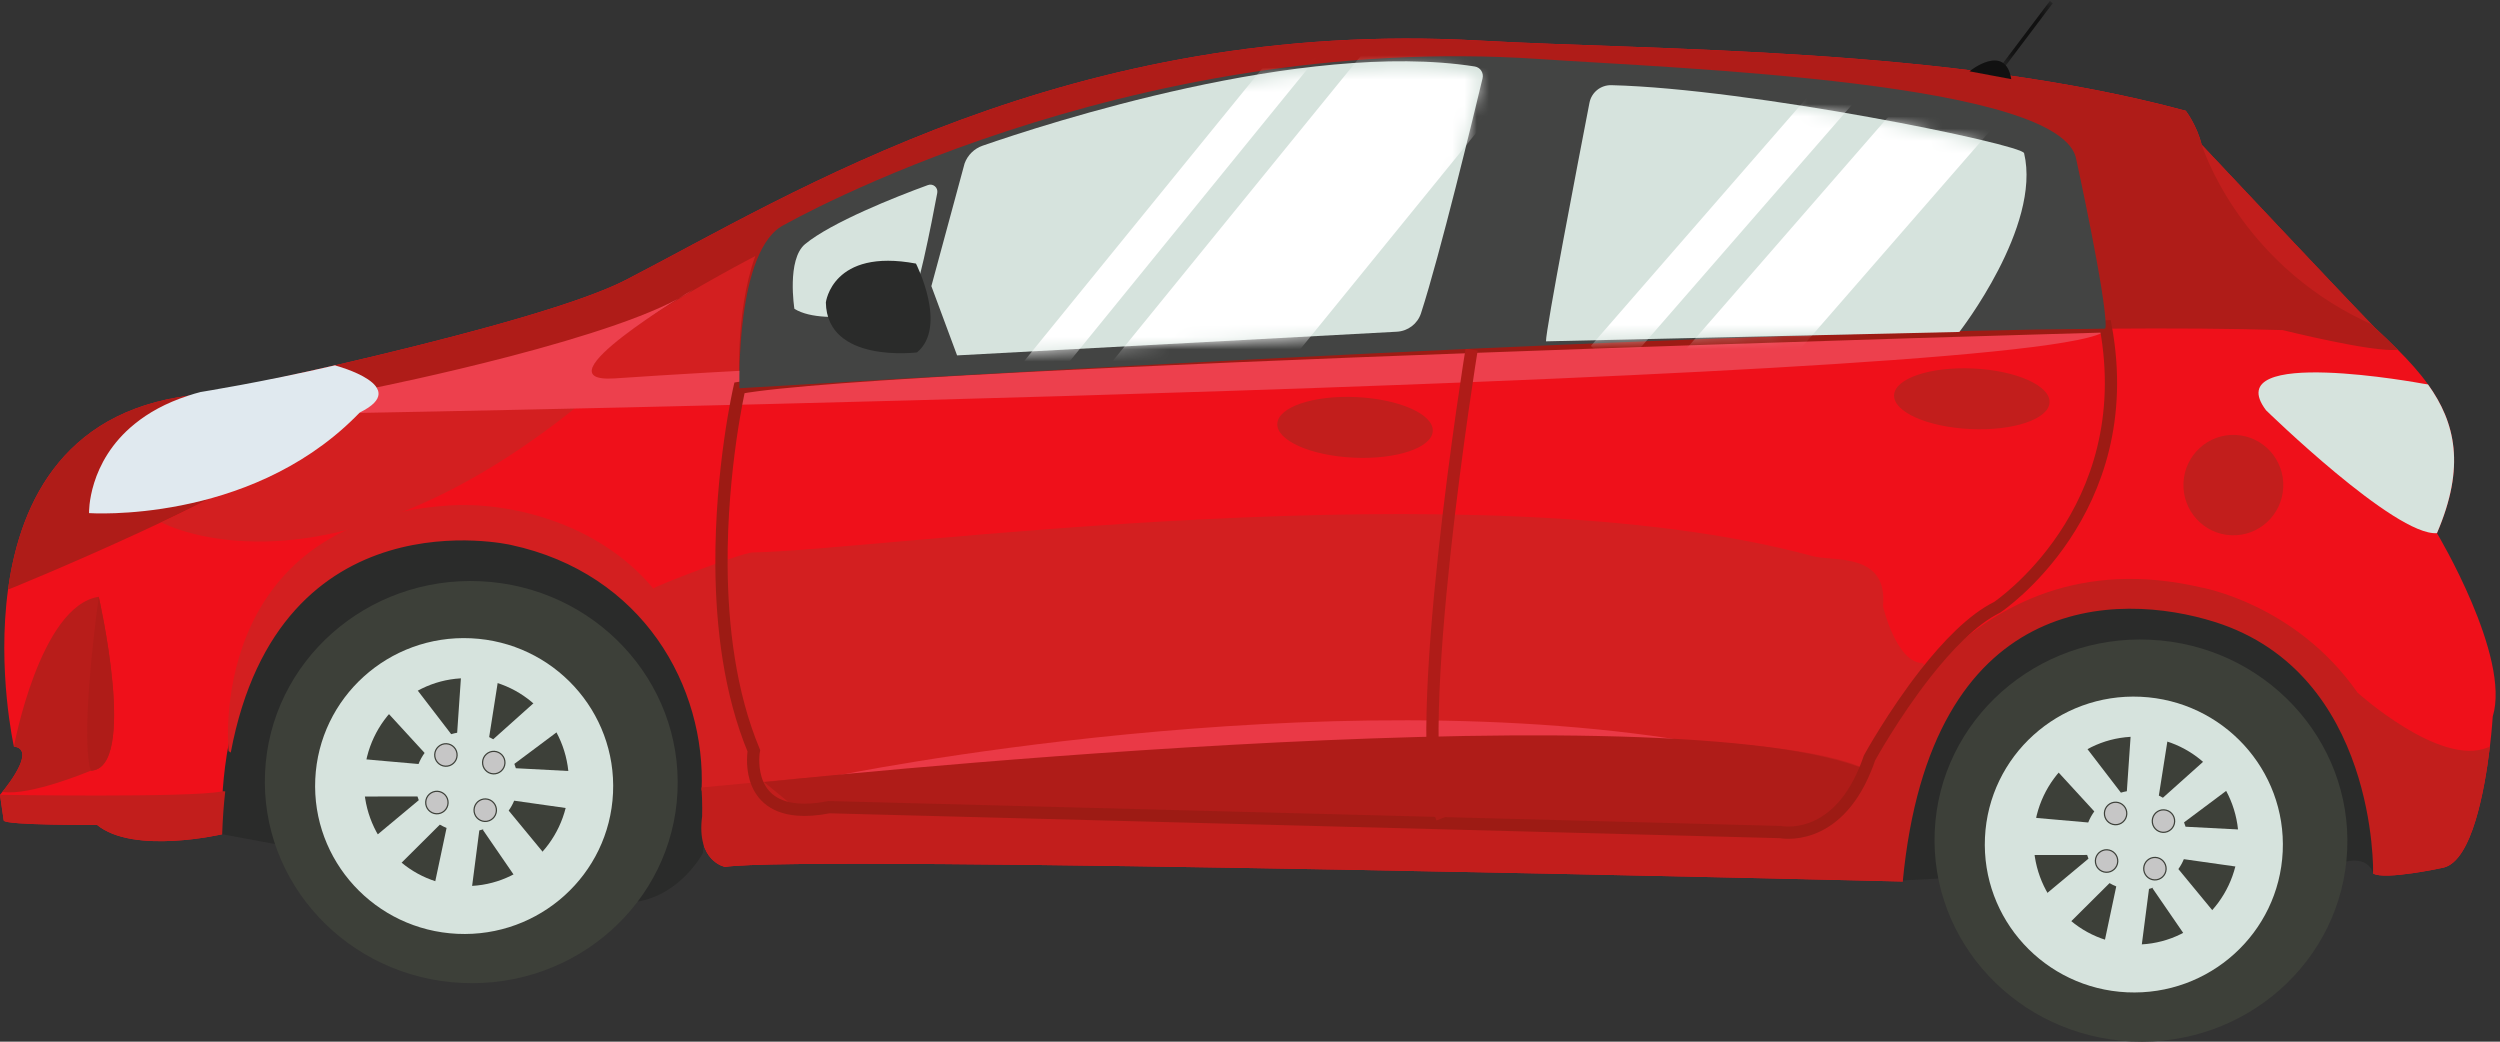 <?xml version="1.0" encoding="UTF-8"?>
<svg width="204px" height="85px" viewBox="0 0 204 85" version="1.1" xmlns="http://www.w3.org/2000/svg" xmlns:xlink="http://www.w3.org/1999/xlink">
    <rect x="0" y="0" width="204" height="85" fill="#333333" stroke="none"/>
    <!-- Generator: Sketch 55 (78076) - https://sketchapp.com -->
    <title>Group 133</title>
    <desc>Created with Sketch.</desc>
    <defs>
        <polygon id="path-1" points="0.316 0.081 4.551 0.081 4.551 5.561 0.316 5.561"></polygon>
        <path d="M3.926,1.571 C3.08,6.038 0.52,19.621 0.542,20.532 L0.542,20.532 L32.729,19.784 C32.729,19.784 39.134,11.401 37.771,5.575 L37.771,5.575 C37.604,4.864 16.501,0.448 5.634,0.171 L5.634,0.171 C5.62,0.17 5.605,0.17 5.591,0.17 L5.591,0.17 C4.782,0.17 4.081,0.752 3.926,1.571 L3.926,1.571 Z" id="path-3"></path>
        <path d="M3.926,1.571 C3.08,6.038 0.52,19.621 0.542,20.532 L0.542,20.532 L32.729,19.784 C32.729,19.784 39.134,11.401 37.771,5.575 L37.771,5.575 C37.604,4.864 16.501,0.448 5.634,0.171 L5.634,0.171 C5.62,0.17 5.605,0.17 5.591,0.17 L5.591,0.17 C4.782,0.17 4.081,0.752 3.926,1.571 L3.926,1.571 Z" id="path-5"></path>
        <path d="M4.614,7.274 C3.944,7.505 3.417,8.022 3.177,8.682 L3.177,8.682 L0.522,18.404 L2.577,23.894 L37.732,22.018 C38.621,21.971 39.388,21.39 39.661,20.554 L39.661,20.554 C41.183,15.901 43.85,4.962 44.582,1.927 L44.582,1.927 C44.686,1.495 44.402,1.063 43.958,0.994 L43.958,0.994 C42.118,0.707 40.149,0.581 38.108,0.581 L38.108,0.581 C24.976,0.581 8.852,5.815 4.614,7.274 L4.614,7.274 Z" id="path-7"></path>
        <path d="M4.614,7.274 C3.944,7.505 3.417,8.022 3.177,8.682 L3.177,8.682 L0.522,18.404 L2.577,23.894 L37.732,22.018 C38.621,21.971 39.388,21.39 39.661,20.554 L39.661,20.554 C41.183,15.901 43.85,4.962 44.582,1.927 L44.582,1.927 C44.686,1.495 44.402,1.063 43.958,0.994 L43.958,0.994 C42.118,0.707 40.149,0.581 38.108,0.581 L38.108,0.581 C24.976,0.581 8.852,5.815 4.614,7.274 L4.614,7.274 Z" id="path-9"></path>
    </defs>
    <g id="V3" stroke="none" stroke-width="1" fill="none" fill-rule="evenodd">
        <g id="Mobile-Copy-6" transform="translate(-1049, -1227)">
            <g id="Partie-3" transform="translate(0, 1175)">
                <g id="Vitre-latérale" transform="translate(1049, 52)">
                    <g id="Group-133">
                        <g id="Group-116">
                            <path d="M203.407,58.47 C203.407,58.47 203.347,59.496 203.171,60.958 C202.758,64.397 201.726,70.235 199.391,70.797 C199.391,70.797 194.575,71.85 193.648,71.276 C193.648,71.276 194.028,54.944 180.72,50.749 C172.837,48.271 157.527,48.175 155.265,71.93 C155.265,71.93 65.253,69.747 59.168,70.741 C59.168,70.741 56.803,70.312 57.292,66.608 C57.292,66.608 57.336,65.811 57.249,64.522 C56.944,59.561 54.83,47.272 41.68,44.465 C41.68,44.465 22.829,40.107 18.831,61.409 C18.644,62.41 18.488,63.463 18.379,64.577 C18.251,65.683 18.172,66.849 18.128,68.074 C18.128,68.074 10.898,69.763 7.916,67.309 C7.916,67.309 0.438,67.356 0.303,66.953 L0,64.855 C0,64.855 0.074,64.77 0.196,64.616 C0.863,63.796 2.874,61.129 1.135,60.92 C1.135,60.92 -0.255,54.707 0.663,48.051 C1.665,40.811 5.393,33.053 16.611,32.159 C16.611,32.159 43.648,26.666 51.052,22.852 C64.513,15.913 87.325,1.429 120.772,3.312 C135.216,4.128 159.051,3.824 178.357,9.041 C178.357,9.041 179.257,10.202 179.659,11.819 C179.659,11.819 193.026,26.032 193.8,26.752 C194.446,27.351 195.073,27.943 195.663,28.54 C196.586,29.465 197.427,30.392 198.126,31.371 C200.359,34.48 201.198,38.073 198.855,43.504 C198.855,43.504 204.904,53.586 203.407,58.47" id="Fill-1" fill="#EF101A"></path>
                            <path d="M22.75,68.932 L18.128,68.074 C18.128,68.074 16.365,44.345 37.574,43.951 C45.643,43.802 59.262,49.227 57.366,69.592 C57.366,69.592 55.564,73.05 51.883,73.597 C51.883,73.597 62.37,55.338 42.14,48.32 C35.002,45.844 20.924,51.163 22.75,68.932" id="Fill-3" fill="#2A2B2A"></path>
                            <path d="M158.137,71.693 L155.163,71.847 C155.163,71.847 153.551,50.606 173.805,49.043 C181.852,48.422 195.265,55.213 193.648,71.276 C193.648,71.276 193.353,69.665 190.934,70.43 C190.934,70.43 191.058,59.171 179.072,54.296 C172.073,51.449 158.443,54.184 158.137,71.693" id="Fill-5" fill="#2A2B2A"></path>
                            <path d="M55.283,64.606 C54.865,73.657 46.991,80.643 37.698,80.208 C28.405,79.774 21.21,72.084 21.628,63.032 C22.047,53.981 29.921,46.996 39.214,47.43 C48.507,47.864 55.702,55.555 55.283,64.606" id="Fill-7" fill="#3D4039"></path>
                            <path d="M50.023,64.709 C49.715,71.37 44.026,76.514 37.317,76.2 C30.607,75.886 25.418,70.233 25.726,63.574 C26.034,56.914 31.723,51.769 38.432,52.083 C45.142,52.397 50.331,58.049 50.023,64.709" id="Fill-9" fill="#D6E3DD"></path>
                            <path d="M46.413,64.212 C46.196,68.891 42.281,72.509 37.668,72.293 C33.055,72.077 29.49,68.109 29.707,63.431 C29.923,58.753 33.838,55.135 38.451,55.35 C43.065,55.566 46.629,59.533 46.413,64.212" id="Fill-11" fill="#3D4039"></path>
                            <path d="M48.313,66.237 L48.658,63.033 L42.093,62.688 C42.058,62.568 42.018,62.449 41.971,62.333 L47.115,58.489 L45.12,55.965 L40.247,60.324 C40.14,60.26 40.029,60.201 39.916,60.146 L40.94,53.63 L37.75,53.304 L37.305,59.791 C37.139,59.82 36.977,59.86 36.818,59.908 L32.801,54.675 L30.375,56.784 L34.648,61.44 C34.447,61.716 34.279,62.019 34.152,62.343 L27.686,61.775 L27.585,64.997 L34.065,64.992 C34.097,65.095 34.132,65.196 34.172,65.295 L29.047,69.567 L31.226,71.932 L35.892,67.29 C36.066,67.393 36.25,67.482 36.44,67.56 L35.074,74.007 L38.23,74.577 L39.111,67.764 C39.235,67.734 39.356,67.696 39.476,67.656 L39.401,67.712 L43.183,73.218 L45.761,71.301 L41.508,66.144 C41.687,65.894 41.837,65.624 41.955,65.336 L48.313,66.237 Z" id="Fill-13" fill="#D6E3DD"></path>
                            <path d="M37.298,61.649 C37.274,62.155 36.847,62.547 36.344,62.523 C35.84,62.5 35.451,62.07 35.474,61.563 C35.498,61.058 35.925,60.666 36.429,60.689 C36.933,60.713 37.322,61.143 37.298,61.649" id="Fill-15" fill="#C6C6C6"></path>
                            <path d="M37.298,61.649 C37.274,62.155 36.847,62.547 36.344,62.523 C35.84,62.5 35.451,62.07 35.474,61.563 C35.498,61.058 35.925,60.666 36.429,60.689 C36.933,60.713 37.322,61.143 37.298,61.649 Z" id="Stroke-17" stroke="#3D4039" stroke-width="0.1"></path>
                            <path d="M41.203,62.271 C41.179,62.777 40.752,63.169 40.248,63.146 C39.745,63.122 39.356,62.692 39.379,62.185 C39.403,61.68 39.83,61.288 40.333,61.311 C40.837,61.335 41.227,61.765 41.203,62.271" id="Fill-19" fill="#C6C6C6"></path>
                            <path d="M41.203,62.271 C41.179,62.777 40.752,63.169 40.248,63.146 C39.745,63.122 39.356,62.692 39.379,62.185 C39.403,61.68 39.83,61.288 40.333,61.311 C40.837,61.335 41.227,61.765 41.203,62.271 Z" id="Stroke-21" stroke="#3D4039" stroke-width="0.1"></path>
                            <path d="M40.507,66.154 C40.483,66.659 40.056,67.051 39.552,67.028 C39.049,67.004 38.66,66.575 38.683,66.068 C38.707,65.562 39.134,65.17 39.637,65.194 C40.141,65.217 40.531,65.647 40.507,66.154" id="Fill-23" fill="#C6C6C6"></path>
                            <path d="M40.507,66.154 C40.483,66.659 40.056,67.051 39.552,67.028 C39.049,67.004 38.66,66.575 38.683,66.068 C38.707,65.562 39.134,65.17 39.637,65.194 C40.141,65.217 40.531,65.647 40.507,66.154 Z" id="Stroke-25" stroke="#3D4039" stroke-width="0.1"></path>
                            <path d="M36.562,65.529 C36.539,66.036 36.111,66.427 35.608,66.404 C35.104,66.381 34.715,65.951 34.739,65.444 C34.762,64.938 35.19,64.546 35.693,64.57 C36.197,64.594 36.586,65.024 36.562,65.529" id="Fill-27" fill="#C6C6C6"></path>
                            <path d="M36.562,65.529 C36.539,66.036 36.111,66.427 35.608,66.404 C35.104,66.381 34.715,65.951 34.739,65.444 C34.762,64.938 35.19,64.546 35.693,64.57 C36.197,64.594 36.586,65.024 36.562,65.529 Z" id="Stroke-29" stroke="#3D4039" stroke-width="0.1"></path>
                            <path d="M191.53,69.378 C191.111,78.43 183.238,85.415 173.945,84.981 C164.651,84.547 157.457,76.857 157.875,67.805 C158.294,58.753 166.168,51.767 175.461,52.202 C184.754,52.636 191.949,60.327 191.53,69.378" id="Fill-31" fill="#3D4039"></path>
                            <path d="M186.27,69.482 C185.962,76.142 180.273,81.286 173.563,80.972 C166.854,80.659 161.665,75.006 161.973,68.345 C162.281,61.686 167.97,56.542 174.679,56.856 C181.388,57.169 186.578,62.822 186.27,69.482" id="Fill-33" fill="#D6E3DD"></path>
                            <path d="M182.66,68.984 C182.443,73.663 178.528,77.281 173.915,77.065 C169.301,76.849 165.737,72.882 165.953,68.203 C166.169,63.525 170.085,59.907 174.698,60.123 C179.312,60.338 182.877,64.306 182.66,68.984" id="Fill-35" fill="#3D4039"></path>
                            <path d="M184.56,71.01 L184.904,67.804 L178.341,67.46 C178.304,67.34 178.265,67.222 178.218,67.106 L183.362,63.261 L181.366,60.738 L176.494,65.096 C176.387,65.033 176.276,64.973 176.162,64.919 L177.187,58.402 L173.997,58.076 L173.551,64.564 C173.386,64.593 173.224,64.633 173.065,64.681 L169.048,59.448 L166.622,61.556 L170.895,66.212 C170.693,66.489 170.526,66.791 170.399,67.115 L163.933,66.547 L163.831,69.77 L170.311,69.765 C170.343,69.867 170.379,69.968 170.419,70.067 L165.293,74.339 L167.473,76.704 L172.139,72.062 C172.313,72.166 172.497,72.254 172.686,72.332 L171.321,78.78 L174.477,79.349 L175.358,72.537 C175.482,72.506 175.603,72.469 175.722,72.428 L175.647,72.484 L179.43,77.99 L182.008,76.073 L177.755,70.916 C177.933,70.666 178.083,70.396 178.201,70.108 L184.56,71.01 Z" id="Fill-37" fill="#D6E3DD"></path>
                            <path d="M173.545,66.421 C173.521,66.928 173.094,67.319 172.59,67.296 C172.087,67.272 171.698,66.843 171.721,66.336 C171.745,65.83 172.172,65.438 172.675,65.462 C173.179,65.485 173.568,65.915 173.545,66.421" id="Fill-39" fill="#C6C6C6"></path>
                            <path d="M173.545,66.421 C173.521,66.928 173.094,67.319 172.59,67.296 C172.087,67.272 171.698,66.843 171.721,66.336 C171.745,65.83 172.172,65.438 172.675,65.462 C173.179,65.485 173.568,65.915 173.545,66.421 Z" id="Stroke-41" stroke="#3D4039" stroke-width="0.1"></path>
                            <path d="M177.45,67.043 C177.426,67.55 176.999,67.941 176.495,67.918 C175.992,67.894 175.603,67.465 175.626,66.958 C175.65,66.452 176.077,66.06 176.58,66.084 C177.084,66.107 177.473,66.537 177.45,67.043" id="Fill-43" fill="#C6C6C6"></path>
                            <path d="M177.45,67.043 C177.426,67.55 176.999,67.941 176.495,67.918 C175.992,67.894 175.603,67.465 175.626,66.958 C175.65,66.452 176.077,66.06 176.58,66.084 C177.084,66.107 177.473,66.537 177.45,67.043 Z" id="Stroke-45" stroke="#3D4039" stroke-width="0.1"></path>
                            <path d="M176.754,70.926 C176.73,71.432 176.303,71.823 175.799,71.8 C175.296,71.777 174.906,71.347 174.929,70.84 C174.953,70.334 175.38,69.942 175.884,69.966 C176.387,69.99 176.777,70.42 176.754,70.926" id="Fill-47" fill="#C6C6C6"></path>
                            <path d="M176.754,70.926 C176.73,71.432 176.303,71.823 175.799,71.8 C175.296,71.777 174.906,71.347 174.929,70.84 C174.953,70.334 175.38,69.942 175.884,69.966 C176.387,69.99 176.777,70.42 176.754,70.926 Z" id="Stroke-49" stroke="#3D4039" stroke-width="0.1"></path>
                            <path d="M172.809,70.302 C172.786,70.808 172.359,71.2 171.854,71.176 C171.351,71.153 170.962,70.724 170.985,70.217 C171.009,69.71 171.436,69.319 171.94,69.342 C172.443,69.366 172.833,69.796 172.809,70.302" id="Fill-51" fill="#C6C6C6"></path>
                            <path d="M172.809,70.302 C172.786,70.808 172.359,71.2 171.854,71.176 C171.351,71.153 170.962,70.724 170.985,70.217 C171.009,69.71 171.436,69.319 171.94,69.342 C172.443,69.366 172.833,69.796 172.809,70.302 Z" id="Stroke-53" stroke="#3D4039" stroke-width="0.1"></path>
                            <path d="M195.663,28.54 C195.65,28.539 195.637,28.545 195.625,28.544 C193.606,28.769 186.271,26.937 186.271,26.937 C182.158,26.808 177.251,26.778 171.763,26.821 C141.084,27.081 92.118,29.758 60.351,31.679 C41.984,32.802 29.364,33.663 29.364,33.663 C20.158,40.263 0.725,48.085 0.725,48.085 L0.663,48.051 C1.666,40.811 5.393,33.053 16.611,32.159 C16.611,32.159 21.314,31.202 27.342,29.81 C35.753,27.87 46.734,25.073 51.052,22.852 C64.513,15.914 87.325,1.429 120.772,3.313 C135.216,4.128 159.051,3.824 178.358,9.041 C178.358,9.041 179.258,10.202 179.659,11.819 L179.666,11.825 C179.999,12.179 191.378,24.28 193.497,26.444 C193.648,26.604 193.751,26.705 193.8,26.752 C194.447,27.351 195.073,27.943 195.663,28.54" id="Fill-55" fill="#AF1C18"></path>
                            <path d="M116.915,35.171 C116.851,36.536 113.961,37.509 110.457,37.346 C106.953,37.182 104.165,35.942 104.228,34.578 C104.291,33.212 107.182,32.239 110.685,32.403 C114.189,32.566 116.978,33.806 116.915,35.171" id="Fill-57" fill="#C21E1C"></path>
                            <path d="M167.245,32.837 C167.181,34.202 164.291,35.175 160.787,35.011 C157.283,34.848 154.495,33.609 154.557,32.243 C154.621,30.878 157.512,29.904 161.015,30.069 C164.519,30.232 167.308,31.471 167.245,32.837" id="Fill-59" fill="#C21E1C"></path>
                            <path d="M186.313,39.773 C186.209,42.034 184.301,43.781 182.053,43.676 C179.805,43.571 178.067,41.653 178.172,39.393 C178.277,37.133 180.184,35.385 182.432,35.491 C184.68,35.596 186.417,37.514 186.313,39.773" id="Fill-61" fill="#C21E1C"></path>
                            <path d="M61.632,20.895 C61.632,20.895 42.095,30.954 50.236,31.334 L60.351,31.679 C60.351,31.679 59.931,25.608 61.632,20.895" id="Fill-63" fill="#D31F20"></path>
                            <path d="M198.855,43.505 C195.454,43.774 184.907,33.476 184.907,33.476 C180.918,28.176 197.721,31.307 197.721,31.307 L198.126,31.371 C200.359,34.48 201.197,38.073 198.855,43.505" id="Fill-65" fill="#D6E3DD"></path>
                            <path d="M80,13.011 C84.932,11.28 105.85,4.375 119.635,6.564 C120.082,6.634 120.369,7.079 120.264,7.521 C119.527,10.637 116.839,21.867 115.306,26.644 C115.031,27.502 114.258,28.098 113.362,28.146 L77.948,30.073 L75.877,24.437 L78.552,14.456 C78.794,13.779 79.324,13.248 80,13.011" id="Fill-67" fill="#D6E3DD"></path>
                            <path d="M80,13.011 C84.932,11.28 105.85,4.375 119.635,6.564 C120.082,6.634 120.369,7.079 120.264,7.521 C119.527,10.637 116.839,21.867 115.306,26.644 C115.031,27.502 114.258,28.098 113.362,28.146 L77.948,30.073 L75.877,24.437 L78.552,14.456 C78.794,13.779 79.324,13.248 80,13.011" id="Fill-69" fill="#D6E3DD"></path>
                            <path d="M80,13.011 C84.932,11.28 105.85,4.375 119.635,6.564 C120.082,6.634 120.369,7.079 120.264,7.521 C119.527,10.637 116.839,21.867 115.306,26.644 C115.031,27.502 114.258,28.098 113.362,28.146 L77.948,30.073 L75.877,24.437 L78.552,14.456 C78.794,13.779 79.324,13.248 80,13.011" id="Fill-71" fill="#D6E3DD"></path>
                            <path d="M80,13.011 C84.932,11.28 105.85,4.375 119.635,6.564 C120.082,6.634 120.369,7.079 120.264,7.521 C119.527,10.637 116.839,21.867 115.306,26.644 C115.031,27.502 114.258,28.098 113.362,28.146 L77.948,30.073 L75.877,24.437 L78.552,14.456 C78.794,13.779 79.324,13.248 80,13.011" id="Fill-73" fill="#D6E3DD"></path>
                            <path d="M18.379,64.577 C18.251,65.683 18.172,66.849 18.128,68.074 C18.128,68.074 10.898,69.763 7.915,67.309 C7.915,67.309 0.437,67.356 0.304,66.953 L0,64.856 C0,64.856 15.481,65.106 18.047,64.588 C18.163,64.561 18.278,64.56 18.379,64.577" id="Fill-75" fill="#C21E1C"></path>
                            <path d="M7.402,62.888 C7.402,62.888 2.422,64.988 0.196,64.616 C0.863,63.797 2.874,61.13 1.135,60.92 C1.135,60.92 3.256,49.431 8.058,48.697 C8.058,48.697 11.273,62.749 7.402,62.888" id="Fill-77" fill="#B81D1A"></path>
                            <path d="M7.402,62.888 C6.483,59.809 8.058,48.697 8.058,48.697 C8.058,48.697 11.273,62.749 7.402,62.888" id="Fill-79" fill="#AF1C18"></path>
                            <path d="M156.833,54.106 C154.714,54.007 153.652,49.483 153.652,49.483 C154.075,45.029 149.61,45.842 147.911,45.38 C120.496,37.922 71.725,44.916 61.404,45.081 C60.554,45.094 53.31,47.875 53.314,48.031 C48.705,42.5 41.297,40.934 36.642,41.245 C16.701,42.577 18.652,61.286 18.652,61.286 C18.652,61.286 18.713,61.327 18.83,61.409 C22.829,40.106 41.68,44.465 41.68,44.465 C52.488,46.78 57.622,56.048 57.249,64.522 C57.29,64.198 66.644,66.067 67.658,65.865 L117.806,67.175 L145.28,67.896 C145.28,67.896 149.731,68.833 152.212,62.749 C152.333,62.467 152.443,62.166 152.553,61.844 C152.553,61.844 154.483,58.323 157.111,54.969 C157.124,54.42 157.036,54.116 156.833,54.106" id="Fill-81" fill="#D31F20"></path>
                            <path d="M68.093,63.328 C68.093,63.328 107.887,55.122 139.254,60.743 L68.093,63.328 Z" id="Fill-83" fill="#EA3946"></path>
                            <path d="M13.166,42.624 C13.166,42.624 27.78,50.684 50.552,30.23 L29.363,33.663 C29.363,33.663 20.314,39.283 13.166,42.624" id="Fill-85" fill="#D31F20"></path>
                            <path d="M193.497,26.444 C193.309,26.371 193.11,26.278 192.905,26.18 C182.724,21.3 179.754,12.11 179.666,11.825 C179.999,12.179 191.378,24.28 193.497,26.444" id="Fill-87" fill="#C21E1C"></path>
                            <path d="M160.707,5.819 C160.707,5.819 163.624,3.451 164.12,6.458 L160.707,5.819 Z" id="Fill-89" fill="#111111"></path>
                            <g id="Group-93" transform="translate(162.955, 0)">
                                <mask id="mask-2" fill="white">
                                    <use xlink:href="#path-1"></use>
                                </mask>
                                <g id="Clip-92"></g>
                                <polygon id="Fill-91" fill="#111111" mask="url(#mask-2)" points="4.551 0.262 4.314 0.081 0.316 5.38 0.553 5.561"></polygon>
                            </g>
                            <path d="M203.172,60.958 C202.758,64.397 201.726,70.235 199.392,70.798 C199.392,70.798 194.575,71.85 193.648,71.276 C193.648,71.276 194.028,54.944 180.72,50.749 C172.837,48.271 157.527,48.175 155.265,71.93 C155.265,71.93 65.253,69.747 59.168,70.741 C59.168,70.741 56.804,70.312 57.293,66.608 C57.293,66.608 57.329,65.548 57.242,64.259 C57.242,64.259 138.336,56.258 152.212,62.749 C152.212,62.749 160.081,43.392 179.579,47.928 C179.579,47.928 187.305,49.248 192.372,56.516 C192.372,56.516 199.085,62.582 202.972,61.006 C203.043,60.978 203.108,60.962 203.172,60.958" id="Fill-94" fill="#C21E1C"></path>
                            <path d="M30.746,31.609 C30.746,31.609 51.154,27.515 56.579,23.614 C56.579,23.614 43.509,31.334 50.189,30.876 C87.396,28.326 171.932,26.545 171.941,26.743 C172.149,31.19 29.029,33.7 29.029,33.7 C29.029,33.7 31.249,33.056 30.746,31.609" id="Fill-96" fill="#ED404D"></path>
                            <path d="M178.358,9.041 C178.358,9.041 172.883,9.913 171.488,10.978 C171.123,11.257 170.653,11.338 170.215,11.206 C167.18,10.292 157.362,7.498 147.12,6.356 C147.12,6.356 164.274,6.571 178.358,9.041" id="Fill-98" fill="#AF1C18"></path>
                            <path d="M29.359,33.659 L29.16,33.86 C29.085,33.944 29.01,34.019 28.926,34.094 C20.135,42.774 7.266,41.87 7.266,41.87 C7.266,41.87 7.14,37.702 10.994,34.588 C12.094,33.693 13.509,32.889 15.34,32.295 C15.674,32.178 16.023,32.077 16.381,31.985 C16.381,31.985 21.318,31.207 27.345,29.809 L27.42,29.842 C27.42,29.842 33.705,31.524 29.359,33.659" id="Fill-100" fill="#E0E9EF"></path>
                            <path d="M152.212,62.749 C149.731,68.833 145.28,67.896 145.28,67.896 L117.806,67.175 L67.658,65.865 C66.644,66.067 65.79,66.117 65.074,66.057 L62.349,63.819 C62.349,63.819 134.263,56.115 151.774,62.607 C151.921,62.662 152.074,62.704 152.212,62.749" id="Fill-102" fill="#AF1C18"></path>
                            <path d="M162.975,49.549 C160.952,50.547 158.875,52.718 157.111,54.969 C154.483,58.323 152.552,61.845 152.552,61.845 C152.443,62.165 152.333,62.467 152.212,62.749 C149.731,68.833 145.28,67.896 145.28,67.896 L117.806,67.174 L67.657,65.865 C66.643,66.067 65.789,66.116 65.074,66.058 C60.722,65.707 61.513,61.264 61.513,61.264 C59.545,56.531 58.907,51.094 58.873,46.177 C58.821,38.223 60.34,31.647 60.34,31.647 C66.546,30.512 94.093,29.262 120.239,28.299 C146.744,27.32 171.822,26.632 171.822,26.632 C174.618,41.784 162.975,49.549 162.975,49.549 Z" id="Stroke-104" stroke="#9D1B14"></path>
                            <path d="M120.083,28.528 C120.083,28.528 114.968,60.087 117.678,66.765" id="Stroke-106" stroke="#AF1C18"></path>
                            <path d="M171.822,26.632 C171.82,26.69 171.805,26.752 171.763,26.821 C157.447,26.945 139.147,27.591 120.468,28.437 C99.127,29.415 77.296,30.656 60.351,31.679 L60.34,31.647 C60.34,31.647 59.998,20.209 64.053,18.315 C64.053,18.315 91.769,2.519 125.63,4.818 C136.745,5.575 168.455,6.66 169.431,13.047 C169.431,13.047 171.882,24.238 171.822,26.632" id="Fill-108" fill="#434443"></path>
                            <path d="M129.7,8.389 C128.813,12.974 126.13,26.918 126.153,27.853 L159.882,27.086 C159.882,27.086 166.593,18.479 165.166,12.499 C164.991,11.768 142.877,7.236 131.49,6.95 C130.622,6.929 129.866,7.532 129.7,8.389" id="Fill-110" fill="#D6E3DD"></path>
                            <path d="M65.703,19.913 C67.852,18.146 73.041,16.076 75.724,15.1 C76.141,14.948 76.561,15.306 76.48,15.743 C76.039,18.111 74.78,24.59 74.156,24.996 C74.156,24.996 67.398,26.81 64.823,25.198 C64.823,25.198 64.18,21.166 65.703,19.913" id="Fill-112" fill="#D6E3DD"></path>
                            <path d="M74.742,21.508 C74.742,21.508 77.365,26.636 74.831,28.756 C74.831,28.756 67.476,29.69 67.39,24.679 C67.39,24.679 67.914,20.229 74.742,21.508" id="Fill-114" fill="#2A2B2A"></path>
                        </g>
                        <g id="Group-123" transform="translate(126, 7)">
                            <g id="Group-119">
                                <mask id="mask-4" fill="white">
                                    <use xlink:href="#path-3"></use>
                                </mask>
                                <g id="Clip-118"></g>
                                <polygon id="Fill-117" fill="#FFFFFF" mask="url(#mask-4)" points="3.81 21.234 6.132 23.363 28.42 -2.245 26.098 -4.374"></polygon>
                            </g>
                            <g id="Group-122">
                                <mask id="mask-6" fill="white">
                                    <use xlink:href="#path-5"></use>
                                </mask>
                                <g id="Clip-121"></g>
                                <polygon id="Fill-120" fill="#FFFFFF" mask="url(#mask-6)" points="10.055 23.242 15.233 27.99 37.521 2.382 32.343 -2.366"></polygon>
                            </g>
                        </g>
                        <path d="M80.177,11.89 C85.176,10.155 106.372,3.231 120.341,5.425 C120.793,5.496 121.084,5.942 120.978,6.386 C120.231,9.511 117.507,20.772 115.954,25.562 C115.675,26.422 114.892,27.019 113.984,27.068 L78.098,29 L76,23.348 L78.71,13.34 C78.956,12.661 79.492,12.128 80.177,11.89" id="Fill-124" fill="#D6E3DD"></path>
                        <g id="Group-132" transform="translate(76, 5)">
                            <g id="Group-128">
                                <mask id="mask-8" fill="white">
                                    <use xlink:href="#path-7"></use>
                                </mask>
                                <g id="Clip-127"></g>
                                <polygon id="Fill-126" fill="#FFFFFF" mask="url(#mask-8)" points="4.799 27.877 7.067 29.672 33.522 -2.861 31.255 -4.656"></polygon>
                            </g>
                            <g id="Group-131">
                                <mask id="mask-10" fill="white">
                                    <use xlink:href="#path-9"></use>
                                </mask>
                                <g id="Clip-130"></g>
                                <polygon id="Fill-129" fill="#FFFFFF" mask="url(#mask-10)" points="12.221 27.626 21.055 34.62 47.511 2.088 38.676 -4.906"></polygon>
                            </g>
                        </g>
                    </g>
                </g>
            </g>
        </g>
    </g>
</svg>